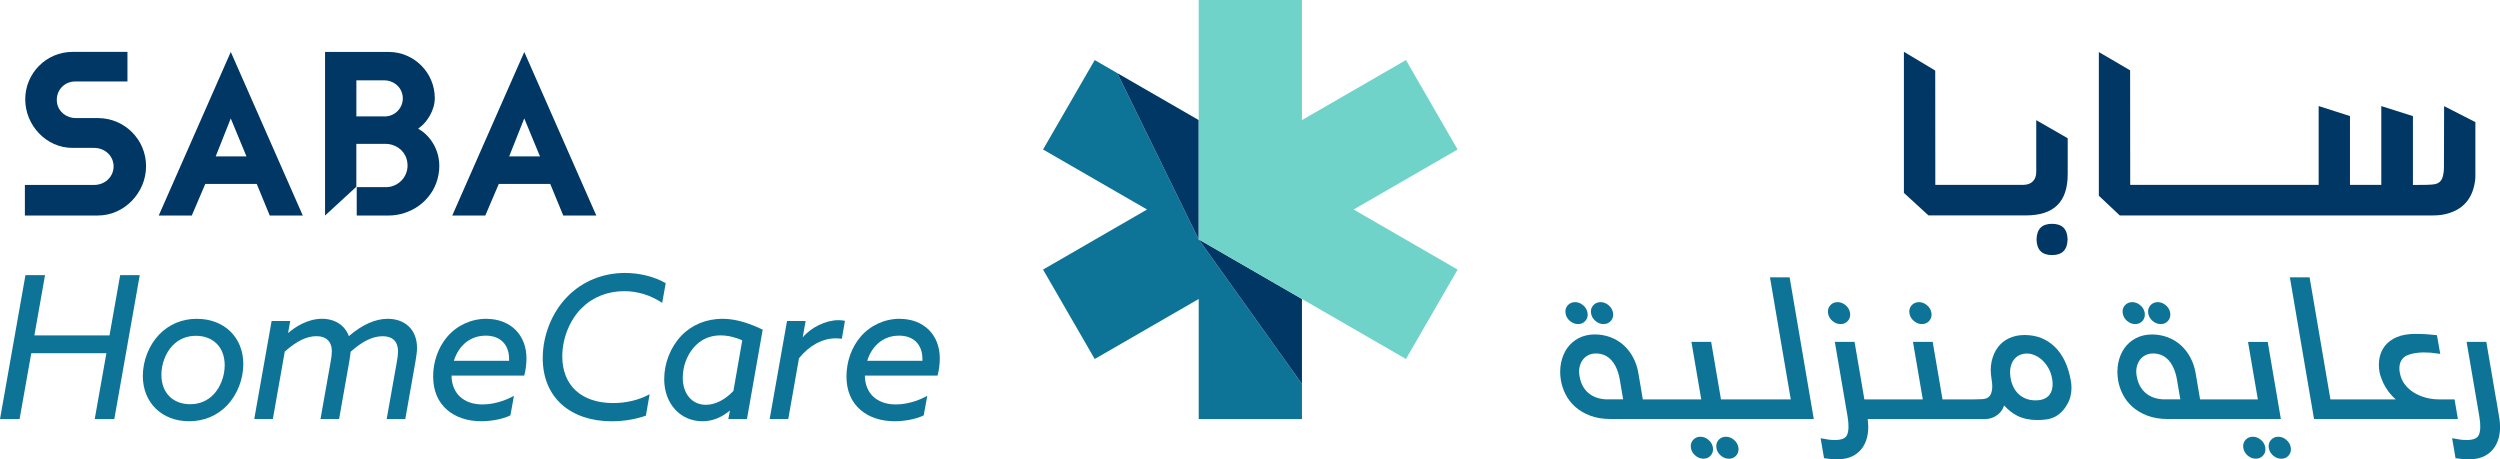<?xml version="1.0" encoding="UTF-8"?>
<svg xmlns="http://www.w3.org/2000/svg" id="Layer_2" data-name="Layer 2" viewBox="0 0 562.75 103.39">
  <defs>
    <style>
      .cls-1 {
        fill: #70d3ca;
      }

      .cls-2 {
        fill: #003765;
      }

      .cls-3 {
        fill: #0d7497;
      }
    </style>
  </defs>
  <g id="Layer_1-2" data-name="Layer 1">
    <g>
      <g>
        <polygon class="cls-3" points="24.65 75.5 7.74 75.5 10.12 62.03 10.14 61.93 5.73 61.93 .02 94.23 0 94.33 4.41 94.33 7.04 79.51 23.95 79.51 21.34 94.23 21.32 94.33 25.73 94.33 31.44 62.03 31.46 61.93 27.05 61.93 24.65 75.5"></polygon>
        <path class="cls-3" d="M44.35,71.76c-3.35,0-6.31,1.24-8.57,3.59h0c-2.27,2.4-3.63,5.87-3.63,9.28,0,6,4.28,10.19,10.42,10.19,3.35,0,6.31-1.24,8.57-3.59,2.27-2.4,3.63-5.87,3.63-9.27,0-6-4.28-10.19-10.42-10.19ZM48.11,88.75c-1.38,1.47-3.2,2.24-5.28,2.24-3.95,0-6.5-2.6-6.5-6.63,0-2.42.95-4.92,2.47-6.53,1.38-1.47,3.2-2.24,5.28-2.24,3.95,0,6.5,2.6,6.5,6.63,0,2.42-.95,4.92-2.47,6.53Z"></path>
        <path class="cls-3" d="M87.3,71.76c-2.81,0-5.76,1.31-8.77,3.9-.89-2.44-3.14-3.9-6.05-3.9-3.37,0-6.2,1.98-7.64,3.21l.49-2.72h-4.19l-3.89,21.97-.02.1h4.19l2.68-15.18c2.68-2.37,4.94-3.47,7.13-3.47s3.47,1.19,3.47,3.43c0,.61-.1,1.42-.31,2.57l-2.23,12.55-.02.1h4.19l2.28-12.89c.17-.98.27-1.69.31-2.24,2.61-2.36,4.97-3.51,7.21-3.51s3.47,1.19,3.47,3.43c0,.61-.1,1.42-.31,2.57l-2.23,12.55-.02.1h4.19l2.28-12.89c.25-1.38.36-2.36.36-3.18,0-3.95-2.59-6.5-6.59-6.5Z"></path>
        <path class="cls-3" d="M109.48,71.76c-3.42,0-6.64,1.49-8.84,4.08-1.99,2.35-3.14,5.58-3.14,8.87s1.11,5.81,3.2,7.6c1.93,1.64,4.58,2.51,7.66,2.51,1.82,0,4.48-.34,6.49-1.3l.04-.02.8-4.41-.16.09c-.79.44-3.62,1.86-6.9,1.86-4.28,0-6.95-2.49-6.99-6.5h16.36l.02-.06c.3-1.08.49-2.54.49-3.81,0-5.32-3.63-8.9-9.04-8.9ZM109.3,75.55c3.32,0,5.3,1.98,5.3,5.3v.36h-12.43c1.11-3.54,3.77-5.65,7.13-5.65Z"></path>
        <path class="cls-3" d="M149.81,63.72c-2.5-1.45-5.83-2.28-9.12-2.28-4.93,0-9.49,1.84-12.84,5.19-3.56,3.56-5.68,8.79-5.68,14,0,4.35,1.51,7.98,4.36,10.49,2.75,2.42,6.62,3.71,11.17,3.71,2.64,0,5.35-.44,7.64-1.25l.05-.02.84-4.81-.16.08c-2.36,1.25-5.15,1.9-8.06,1.9-3.49,0-6.4-.97-8.39-2.8-1.99-1.83-3.05-4.5-3.05-7.7,0-4.06,1.68-8.23,4.38-10.89,2.45-2.45,5.84-3.8,9.55-3.8,2.99,0,5.91.89,8.45,2.57l.11.07.79-4.42-.05-.03Z"></path>
        <path class="cls-3" d="M162.64,71.76c-3.61,0-6.89,1.34-9.23,3.77-2.44,2.52-3.9,6.19-3.9,9.81,0,5.49,3.61,9.48,8.59,9.48,2.23,0,4.21-.77,6.21-2.41l-.36,1.92h4.19l3.53-20.06v-.07s-.05-.03-.05-.03c-2.55-1.19-5.61-2.41-8.98-2.41ZM162.24,75.5c1.56,0,3.36.42,4.84,1.12l-1.99,11.39c-1.92,2.01-4.12,3.11-6.19,3.11-3.12,0-5.21-2.45-5.21-6.1,0-2.5.9-4.98,2.47-6.8,1.57-1.81,3.61-2.73,6.07-2.73Z"></path>
        <path class="cls-3" d="M188.72,72.07c-2.83,0-6.18,1.63-8.03,3.88l.66-3.7h-4.19l-3.89,21.97-.02.1h4.19l2.41-13.67c2.27-2.85,5.27-4.49,8.24-4.49.49,0,1.02.04,1.32.09h.09s.7-4.03.7-4.03l-.08-.02c-.46-.09-.91-.13-1.4-.13Z"></path>
        <path class="cls-3" d="M202.52,71.76c-3.42,0-6.64,1.49-8.84,4.08-1.99,2.35-3.14,5.58-3.14,8.87s1.11,5.81,3.2,7.6c1.93,1.64,4.58,2.51,7.66,2.51,1.82,0,4.48-.34,6.49-1.3l.04-.02.8-4.41-.16.09c-.79.44-3.62,1.86-6.9,1.86-4.28,0-6.95-2.49-6.99-6.5h16.36l.02-.06c.3-1.08.49-2.54.49-3.81,0-5.32-3.63-8.9-9.04-8.9ZM202.34,75.55c3.32,0,5.3,1.98,5.3,5.3v.36h-12.43c1.11-3.54,3.77-5.65,7.13-5.65Z"></path>
      </g>
      <g>
        <polygon class="cls-3" points="251.49 16.45 246.42 13.52 234.79 33.65 258.2 47.16 234.79 60.68 246.42 80.81 269.83 67.3 269.83 94.33 293.07 94.33 293.07 86.42 269.83 53.88 251.49 16.45"></polygon>
        <polygon class="cls-2" points="281.45 60.59 269.83 53.88 293.07 86.42 293.07 67.3 281.45 60.59"></polygon>
        <polygon class="cls-2" points="269.83 40.45 269.83 27.03 251.49 16.45 269.83 53.88 269.83 40.45"></polygon>
      </g>
      <polygon class="cls-1" points="328.11 33.65 316.48 13.52 293.07 27.03 293.07 0 269.83 0 269.83 27.03 269.83 40.45 269.83 53.88 281.45 60.59 293.07 67.3 316.48 80.81 328.11 60.68 304.7 47.16 328.11 33.65"></polygon>
      <path class="cls-2" d="M22.05,26.58h-5.04c-2,0-3.83-1.38-4.16-3.36-.45-2.66,1.5-4.88,4.05-4.88h11.79v-6.66h-12.39c-5.85,0-10.62,4.79-10.62,10.67s4.76,10.94,10.62,10.94h4.88c2.46,0,4.39,1.83,4.39,4.17s-1.93,4.17-4.39,4.17H5.6v6.88h16.45c5.87,0,10.83-5.08,10.83-11.1s-4.86-10.83-10.83-10.83"></path>
      <path class="cls-2" d="M43.17,48.52l3.04-7.12h11.58l2.93,7.12h7.44L51.95,11.69l-16.22,36.83h7.44ZM51.94,26.65l3.54,8.56h-6.93l3.4-8.56Z"></path>
      <path class="cls-2" d="M94.76,29.37l-.63-.41.59-.47c1.27-.99,3.15-3.52,3.15-6.4,0-5.73-4.66-10.4-10.4-10.4h-14.3v36.83l7.04-6.48v-9.66h6.57c2.12,0,4.09,1.3,4.72,3.32,1.05,3.35-1.44,6.43-4.63,6.43h-6.57v6.39h7.1c5.09,0,9.74-3.28,11.08-8.2,1.49-5.43-1.37-9.42-3.73-10.96M86.61,26.2h-6.39v-8.12h6.27c1.93,0,3.69,1.29,4.09,3.18.56,2.62-1.44,4.95-3.97,4.95"></path>
      <path class="cls-2" d="M118.02,11.69l-16.22,36.83h7.44l3.04-7.12h11.58l2.93,7.12h7.44l-16.22-36.83ZM114.61,35.21l3.4-8.56,3.54,8.56h-6.93Z"></path>
      <g>
        <path class="cls-3" d="M359.14,72.25h0c.54.46,1.15.7,1.82.7.7,0,1.26-.26,1.68-.76.41-.5.57-1.1.45-1.79-.11-.66-.45-1.23-.99-1.69-.54-.46-1.15-.7-1.82-.7s-1.26.26-1.68.76c-.42.5-.57,1.11-.45,1.79.11.66.45,1.23.99,1.69Z"></path>
        <path class="cls-3" d="M353.4,72.25c.54.46,1.16.7,1.82.7.7,0,1.26-.26,1.68-.76.42-.5.57-1.11.45-1.79-.11-.66-.44-1.23-.99-1.69-.54-.46-1.15-.7-1.82-.7s-1.26.26-1.68.76c-.42.5-.57,1.1-.45,1.79.11.66.44,1.23.98,1.69Z"></path>
        <path class="cls-3" d="M390.32,99.01c-.54-.46-1.15-.7-1.82-.7-.7,0-1.26.26-1.68.76-.42.5-.57,1.1-.45,1.8.11.66.45,1.23.99,1.69.54.46,1.15.7,1.82.7.7,0,1.26-.26,1.68-.76.41-.5.57-1.1.45-1.79-.11-.66-.44-1.23-.99-1.69Z"></path>
        <path class="cls-3" d="M384.58,99.01c-.54-.46-1.15-.7-1.82-.7-.7,0-1.26.26-1.68.76-.42.5-.57,1.1-.45,1.79.11.66.45,1.23.99,1.69.54.46,1.16.7,1.82.7.7,0,1.26-.26,1.68-.76.42-.5.57-1.11.45-1.79-.11-.66-.44-1.23-.99-1.69Z"></path>
        <path class="cls-3" d="M402.86,62.43h-4.44l4.68,27.47h-15.71l-2.21-12.94h-4.44l2.21,12.94h-13.15l-1.01-5.95c-.21-1.26-.61-2.44-1.18-3.5-.57-1.07-1.29-1.99-2.13-2.75-.84-.76-1.83-1.36-2.93-1.78-1.1-.42-2.3-.64-3.56-.64-1.34,0-2.56.28-3.62.83-1.06.55-1.93,1.31-2.6,2.26-.66.94-1.13,2.06-1.38,3.31-.25,1.24-.26,2.57-.03,3.95.18,1.05.53,2.1,1.05,3.14.53,1.04,1.25,1.98,2.16,2.8.91.81,2.04,1.48,3.37,1.99,1.33.51,2.89.76,4.64.76h45.7l-5.37-31.49-.07-.4ZM361.85,89.9c-.73,0-1.44-.1-2.12-.29-.67-.19-1.3-.49-1.87-.9-.57-.41-1.06-.95-1.46-1.61-.4-.66-.69-1.48-.85-2.43-.14-.79-.13-1.51.03-2.14.15-.62.41-1.16.76-1.61.35-.44.78-.78,1.27-1.01.49-.23,1.04-.34,1.63-.34.36,0,.69.03,1.01.09.96.19,1.78.65,2.47,1.41.71.78,1.24,1.81,1.6,3.07.12.42.22.87.3,1.34l.75,4.41h-3.52Z"></path>
        <path class="cls-3" d="M412.49,72.25c.54.46,1.15.7,1.82.7.7,0,1.26-.26,1.68-.76.42-.5.57-1.1.45-1.79-.11-.66-.44-1.23-.99-1.69-.54-.46-1.15-.7-1.82-.7s-1.26.26-1.68.76c-.41.5-.57,1.1-.45,1.79.11.66.44,1.23.99,1.69Z"></path>
        <path class="cls-3" d="M430.81,72.25c.54.46,1.15.7,1.82.7.7,0,1.26-.26,1.68-.76.41-.5.57-1.11.45-1.79-.11-.66-.44-1.23-.99-1.69-.54-.46-1.15-.7-1.82-.7s-1.26.26-1.68.76c-.42.5-.57,1.11-.45,1.79.11.66.44,1.23.99,1.69Z"></path>
        <path class="cls-3" d="M466.14,85.69c-.55-3.22-1.74-5.76-3.54-7.55-1.82-1.81-4.13-2.73-6.87-2.73-1.3,0-2.48.25-3.52.74-1.04.49-1.9,1.2-2.55,2.1-.64.89-1.1,1.94-1.35,3.14-.25,1.19-.26,2.49-.02,3.87.17,1.01.21,1.83.12,2.45-.09.59-.25,1.05-.48,1.35-.22.3-.49.5-.8.61-.35.12-.73.19-1.14.19-.39,0-1.51.03-1.6.04h-7.13l-2.21-12.94h-4.44l2.21,12.94h-13.15l-.8-4.7-1.41-8.24h-4.44l2.86,16.74c.32,1.88.29,3.28-.09,4.17-.34.79-1.22,1.17-2.69,1.17-.25,0-.53,0-.84-.02-.3-.01-.59-.05-.87-.1l-1.57-.27.77,4.49.14.02c.28.04.63.08,1.05.13.59.06,1.23.09,1.9.09,1.31,0,2.46-.25,3.41-.74.96-.5,1.73-1.19,2.29-2.07.55-.86.92-1.88,1.07-3.02.14-1.01.12-2.09-.04-3.22h26.48c1.03,0,1.98-.34,2.84-1.01.64-.5,1.11-1.19,1.4-2.05.9,1,1.88,1.77,2.92,2.3,1.29.65,2.81.98,4.52.98.71,0,1.4-.05,2.05-.13.68-.09,1.34-.3,1.96-.61.62-.31,1.2-.77,1.74-1.36.36-.39.69-.87,1.01-1.44,1.47-2.42.81-5.31.81-5.31ZM461.99,87.24c-.08.57-.27,1.07-.56,1.5-.28.42-.69.75-1.21,1-.53.25-1.21.38-2.02.38s-1.56-.13-2.19-.39c-.64-.26-1.2-.62-1.67-1.07-.47-.45-.85-.97-1.13-1.56-.29-.6-.5-1.26-.62-1.96-.15-.89-.16-1.69-.03-2.37.13-.67.37-1.25.71-1.73.34-.46.76-.83,1.27-1.08.52-.25,1.09-.38,1.7-.38s1.19.13,1.8.39c.61.26,1.18.65,1.71,1.14.53.5.99,1.1,1.38,1.8.39.7.66,1.5.81,2.39.12.69.14,1.35.05,1.94Z"></path>
        <path class="cls-3" d="M478.82,72.25c.54.46,1.15.7,1.82.7.7,0,1.26-.26,1.68-.76.41-.5.57-1.11.45-1.79-.11-.66-.44-1.23-.99-1.69-.54-.46-1.15-.7-1.82-.7s-1.26.26-1.68.76c-.42.5-.57,1.11-.45,1.79.11.66.44,1.23.98,1.69Z"></path>
        <path class="cls-3" d="M484.56,72.25c.54.46,1.15.7,1.82.7.7,0,1.26-.26,1.68-.76.41-.5.57-1.11.45-1.79-.11-.66-.44-1.23-.99-1.69-.54-.46-1.15-.7-1.82-.7s-1.26.26-1.68.76c-.42.5-.57,1.11-.45,1.79.11.66.44,1.23.99,1.69Z"></path>
        <path class="cls-3" d="M510.5,77.13l-.03-.16h-4.44l2.21,12.94h-13l-1.01-5.95c-.22-1.26-.61-2.44-1.19-3.5-.57-1.07-1.29-1.99-2.13-2.75-.84-.76-1.83-1.36-2.93-1.78-1.1-.42-2.3-.64-3.56-.64-1.34,0-2.56.28-3.62.83-1.06.55-1.93,1.31-2.6,2.26-.66.94-1.13,2.06-1.38,3.31-.25,1.25-.26,2.58-.03,3.95.18,1.05.53,2.11,1.05,3.13.52,1.04,1.25,1.98,2.16,2.8.91.81,2.04,1.48,3.37,1.99,1.33.51,2.89.76,4.64.76h25.41l-2.93-17.2ZM487.28,89.9c-.73,0-1.44-.1-2.12-.29-.66-.18-1.29-.49-1.87-.9-.14-.1-.28-.21-.41-.33-.4-.36-.75-.78-1.05-1.28-.3-.5-.54-1.08-.71-1.74-.06-.22-.1-.45-.15-.69-.14-.79-.13-1.51.03-2.14.15-.62.41-1.16.76-1.61.35-.44.78-.78,1.27-1.01.49-.23,1.04-.34,1.63-.34.36,0,.69.03,1.01.09.96.19,1.78.65,2.47,1.41.71.78,1.24,1.81,1.6,3.07.12.42.22.87.3,1.34l.75,4.41h-3.52Z"></path>
        <path class="cls-3" d="M508.92,99.01c-.54-.46-1.15-.7-1.82-.7-.7,0-1.26.26-1.68.76-.42.5-.57,1.1-.45,1.79.11.66.45,1.23.99,1.69.54.46,1.16.7,1.82.7.7,0,1.26-.26,1.68-.76.42-.5.57-1.1.45-1.8-.11-.66-.45-1.23-.99-1.69Z"></path>
        <path class="cls-3" d="M514.66,99.01c-.54-.46-1.16-.7-1.82-.7-.7,0-1.26.26-1.68.76-.42.5-.57,1.1-.45,1.8.11.66.45,1.23.99,1.69.54.46,1.15.7,1.82.7.7,0,1.26-.26,1.68-.76.42-.5.57-1.1.45-1.79-.11-.66-.44-1.23-.99-1.69Z"></path>
        <path class="cls-3" d="M552.53,89.9h-3.52c-1.04,0-2.07-.14-3.05-.41-.98-.27-1.88-.67-2.69-1.18-.8-.5-1.47-1.13-2.02-1.88-.54-.74-.89-1.61-1.06-2.57-.24-1.41.02-2.49.79-3.3.81-.85,2.97-1.23,4.64-1.23.55,0,1.06.02,1.52.06.45.04.96.1,1.56.19l.6.09-.74-4.21-.14-.02c-.71-.07-1.37-.14-1.99-.19-.7-.06-2.14-.09-2.72-.09-1.64,0-3.04.24-4.15.71-1.13.48-2.03,1.13-2.67,1.94-.64.81-1.06,1.73-1.26,2.75-.19,1.01-.2,2.07-.01,3.15.09.52.21.86.4,1.37l.06.17c.22.62.53,1.27.91,1.92.38.64.86,1.28,1.43,1.9.27.29.56.57.88.84h-14.72l-4.62-27.07-.07-.41h-4.44l5.37,31.49.07.4h32.38l-.75-4.43Z"></path>
        <path class="cls-3" d="M561.88,89.9l-2.21-12.94h-4.44l2.86,16.74c.32,1.88.29,3.28-.09,4.17-.34.79-1.22,1.17-2.69,1.17-.25,0-.53,0-.84-.02-.3-.01-.59-.05-.87-.1l-1.63-.28.77,4.5.14.02c.29.04.66.09,1.11.13.59.06,1.23.09,1.9.09,1.31,0,2.46-.25,3.41-.74.96-.5,1.73-1.19,2.29-2.07.55-.86.92-1.88,1.08-3.02.14-1.01.12-2.09-.04-3.22l-.74-4.43Z"></path>
        <path class="cls-2" d="M435.64,41.61l-.02-25.73-7.05-4.22v31.76l5.53,5.07h21.9c6.35,0,9.44-3.04,9.44-9.3v-8.07l-7.08-4.07v11.66c0,1.81-1.09,2.9-2.92,2.9h-19.81Z"></path>
        <path class="cls-2" d="M557.22,39.39c0,1.04-.15,2.05-.46,3.08-.91,3.11-3.12,5.05-6.5,5.77-.74.18-1.71.26-2.97.26h-70.12s-4.72-4.44-4.72-4.44V11.72l7.04,4.11.02,25.78h42.42v-17.74l7.05,2.26v15.49h7.05v-17.74l7.12,2.26v15.49h.46c1.98,0,3.45-.01,4.28-.14,1.09-.14,1.77-.78,2.02-1.89.15-.59.22-1.18.22-1.79l.04-13.92,7.04,3.6v11.92Z"></path>
        <path class="cls-2" d="M458.43,53.9c.04-2.34,1.21-3.52,3.49-3.52,2.28,0,3.46,1.19,3.49,3.52-.04,2.34-1.21,3.52-3.49,3.52-2.28,0-3.46-1.19-3.49-3.52h0Z"></path>
      </g>
    </g>
  </g>
</svg>
